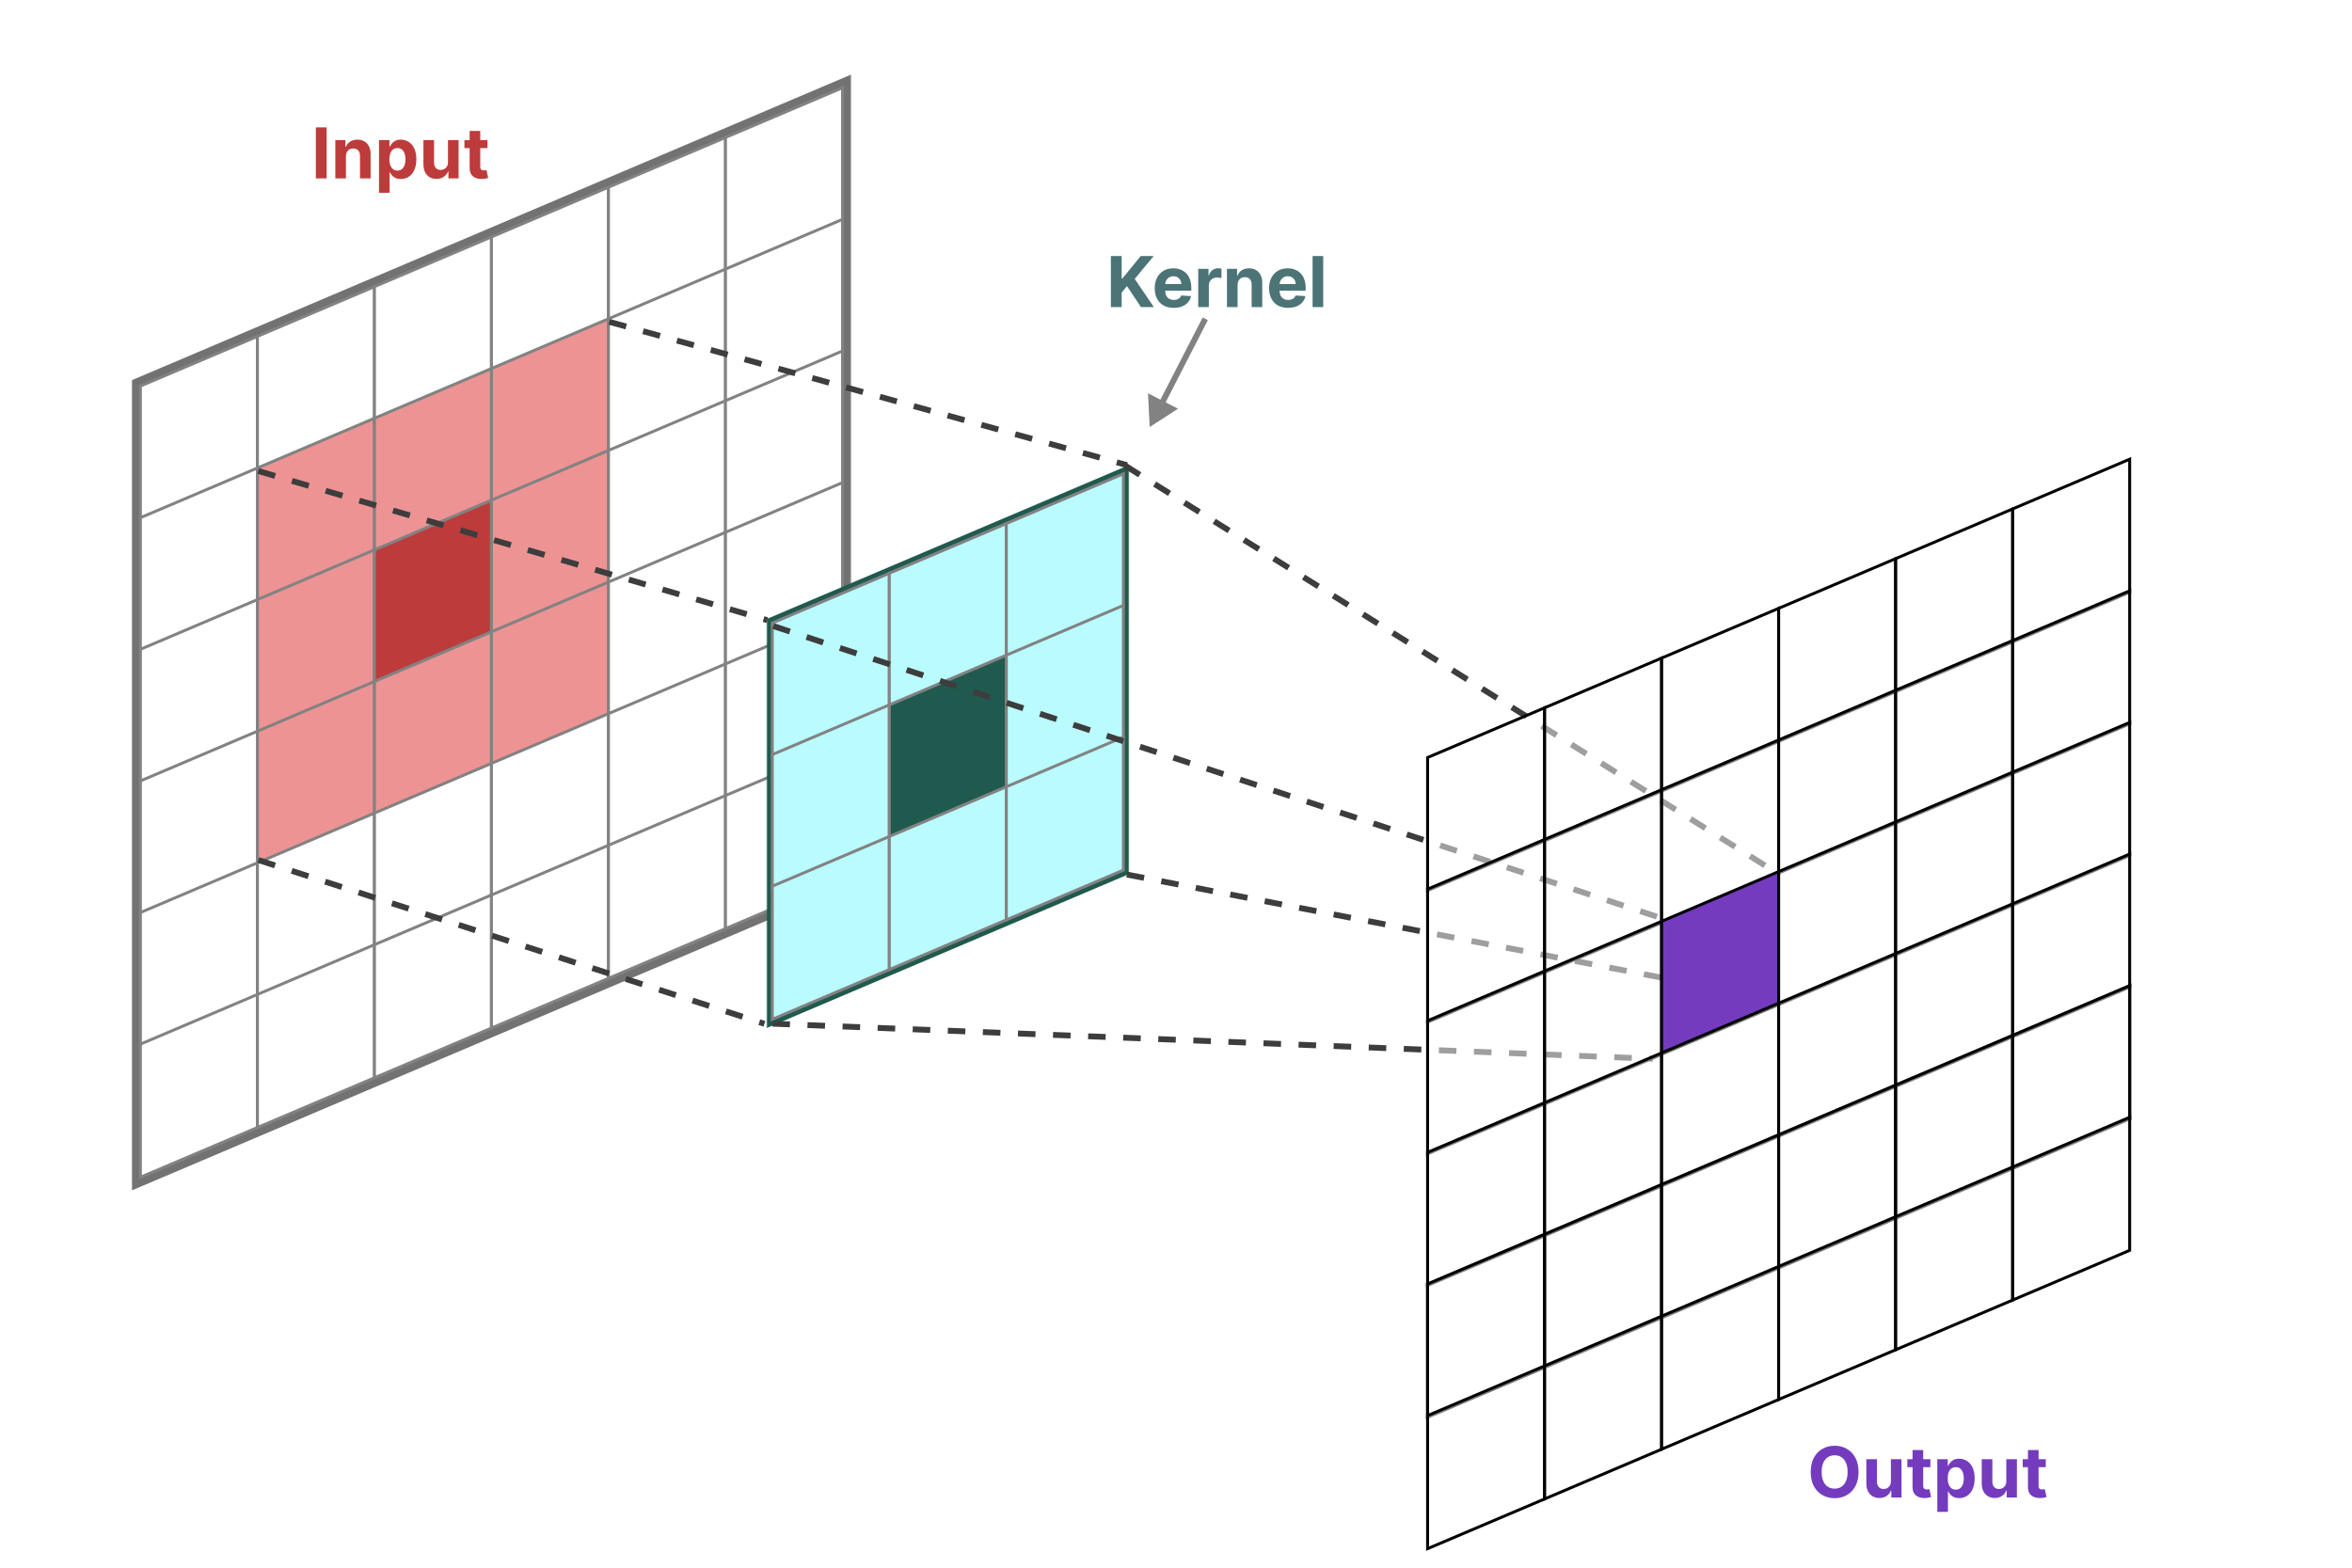 <svg width="804" height="536" viewBox="0 0 804 536" fill="none" xmlns="http://www.w3.org/2000/svg">
<rect width="804" height="536" fill="white"/>
<mask id="path-1-outside-1_58_4" maskUnits="userSpaceOnUse" x="45" y="25" width="246" height="383" fill="black">
<rect fill="white" x="45" y="25" width="246" height="383"/>
<path fill-rule="evenodd" clip-rule="evenodd" d="M288 30L248 47L208 64L168 81L128 98L88 115L48 132V177V177.5V222V222.5V267V267.5V312V312.5V357V357.5V402.5L88 385.5L128 368.5L168 351.5L208 334.5L248 317.5L288 300.5V255.5V255V210.5V210V165.5V165V120.5V120V75.5V75V30Z"/>
</mask>
<path fill-rule="evenodd" clip-rule="evenodd" d="M288 30L248 47L208 64L168 81L128 98L88 115L48 132V177V177.5V222V222.5V267V267.5V312V312.5V357V357.5V402.5L88 385.5L128 368.5L168 351.5L208 334.5L248 317.5L288 300.5V255.5V255V210.5V210V165.5V165V120.5V120V75.5V75V30Z" fill="white"/>
<path d="M288 30H291V25.465L286.827 27.239L288 30ZM48 132L46.827 129.239L45 130.015V132H48ZM48 402.5H45V407.035L49.173 405.261L48 402.5ZM288 300.5L289.173 303.261L291 302.485V300.5H288ZM249.173 49.761L289.173 32.761L286.827 27.239L246.827 44.239L249.173 49.761ZM209.173 66.761L249.173 49.761L246.827 44.239L206.827 61.239L209.173 66.761ZM169.173 83.761L209.173 66.761L206.827 61.239L166.827 78.239L169.173 83.761ZM129.173 100.761L169.173 83.761L166.827 78.239L126.827 95.239L129.173 100.761ZM89.173 117.761L129.173 100.761L126.827 95.239L86.827 112.239L89.173 117.761ZM49.173 134.761L89.173 117.761L86.827 112.239L46.827 129.239L49.173 134.761ZM51 177V132H45V177H51ZM51 177.5V177H45V177.5H51ZM51 222V177.5H45V222H51ZM51 222.5V222H45V222.5H51ZM51 267V222.5H45V267H51ZM51 267.5V267H45V267.5H51ZM51 312V267.5H45V312H51ZM51 312.5V312H45V312.5H51ZM51 357V312.5H45V357H51ZM51 357.5V357H45V357.5H51ZM51 402.5V357.5H45V402.5H51ZM86.827 382.739L46.827 399.739L49.173 405.261L89.173 388.261L86.827 382.739ZM126.827 365.739L86.827 382.739L89.173 388.261L129.173 371.261L126.827 365.739ZM166.827 348.739L126.827 365.739L129.173 371.261L169.173 354.261L166.827 348.739ZM206.827 331.739L166.827 348.739L169.173 354.261L209.173 337.261L206.827 331.739ZM246.827 314.739L206.827 331.739L209.173 337.261L249.173 320.261L246.827 314.739ZM286.827 297.739L246.827 314.739L249.173 320.261L289.173 303.261L286.827 297.739ZM285 255.5V300.5H291V255.5H285ZM285 255V255.5H291V255H285ZM285 210.5V255H291V210.5H285ZM285 210V210.5H291V210H285ZM285 165.5V210H291V165.5H285ZM285 165V165.5H291V165H285ZM285 120.5V165H291V120.5H285ZM285 120V120.5H291V120H285ZM285 75.5V120H291V75.5H285ZM285 75V75.5H291V75H285ZM285 30V75H291V30H285Z" fill="#727272" mask="url(#path-1-outside-1_58_4)"/>
<path d="M48 357.5V312L88 295V340.5L48 357.5Z" fill="white" stroke="#828282"/>
<path d="M88 340.5V295L128 278V323.5L88 340.5Z" fill="white" stroke="#828282"/>
<path d="M128 323.5V278L168 261V306.5L128 323.5Z" fill="white" stroke="#828282"/>
<path d="M168 306.5V261L208 244V289.5L168 306.5Z" fill="white" stroke="#828282"/>
<path d="M208 289.5V244L248 227V272.5L208 289.5Z" fill="white" stroke="#828282"/>
<path d="M248 272.5V227L288 210V255.5L248 272.5Z" fill="white" stroke="#828282"/>
<path d="M48 177.5V132L88 115V160.5L48 177.5Z" fill="white" stroke="#828282"/>
<path d="M88 160.5V115L128 98V143.5L88 160.5Z" fill="white" stroke="#828282"/>
<path d="M128 143.5V98L168 81V126.5L128 143.5Z" fill="white" stroke="#828282"/>
<path d="M168 126.5V81L208 64V109.5L168 126.5Z" fill="white" stroke="#828282"/>
<path d="M208 109.5V64L248 47V92.5L208 109.5Z" fill="white" stroke="#828282"/>
<path d="M248 92.5V47L288 30V75.5L248 92.5Z" fill="white" stroke="#828282"/>
<path d="M48 222.5V177L88 160V205.5L48 222.5Z" fill="white" stroke="#828282"/>
<path d="M88 205.5V160L128 143V188.5L88 205.5Z" fill="#ED9393" stroke="#828282"/>
<path d="M128 188.5V143L168 126V171.5L128 188.5Z" fill="#ED9393" stroke="#828282"/>
<path d="M168 171.5V126L208 109V154.5L168 171.5Z" fill="#ED9393" stroke="#828282"/>
<path d="M208 154.5V109L248 92V137.5L208 154.5Z" fill="white" stroke="#828282"/>
<path d="M248 137.5V92L288 75V120.5L248 137.5Z" fill="white" stroke="#828282"/>
<path d="M48 267.5V222L88 205V250.5L48 267.5Z" fill="white" stroke="#828282"/>
<path d="M88 250.5V205L128 188V233.5L88 250.5Z" fill="#ED9393" stroke="#828282"/>
<path d="M128 233.5V188L168 171V216.5L128 233.5Z" fill="#BE3B3B" stroke="#828282"/>
<path d="M168 216.5V171L208 154V199.5L168 216.5Z" fill="#ED9393" stroke="#828282"/>
<path d="M208 199.5V154L248 137V182.5L208 199.5Z" fill="white" stroke="#828282"/>
<path d="M248 182.5V137L288 120V165.5L248 182.5Z" fill="white" stroke="#828282"/>
<path d="M48 312.5V267L88 250V295.5L48 312.5Z" fill="white" stroke="#828282"/>
<path d="M88 295.5V250L128 233V278.5L88 295.5Z" fill="#ED9393" stroke="#828282"/>
<path d="M128 278.5V233L168 216V261.5L128 278.5Z" fill="#ED9393" stroke="#828282"/>
<path d="M168 261.5V216L208 199V244.5L168 261.5Z" fill="#ED9393" stroke="#828282"/>
<path d="M208 244.5V199L248 182V227.5L208 244.5Z" fill="white" stroke="#828282"/>
<path d="M248 227.5V182L288 165V210.5L248 227.5Z" fill="white" stroke="#828282"/>
<path d="M48 357.5V312L88 295V340.5L48 357.5Z" fill="white" stroke="#828282"/>
<path d="M88 340.5V295L128 278V323.5L88 340.5Z" fill="white" stroke="#828282"/>
<path d="M128 323.5V278L168 261V306.5L128 323.5Z" fill="white" stroke="#828282"/>
<path d="M168 306.5V261L208 244V289.5L168 306.5Z" fill="white" stroke="#828282"/>
<path d="M208 289.5V244L248 227V272.5L208 289.5Z" fill="white" stroke="#828282"/>
<path d="M248 272.5V227L288 210V255.5L248 272.5Z" fill="white" stroke="#828282"/>
<path d="M48 402.5V357L88 340V385.5L48 402.5Z" fill="white" stroke="#828282"/>
<path d="M88 385.5V340L128 323V368.5L88 385.5Z" fill="white" stroke="#828282"/>
<path d="M128 368.5V323L168 306V351.5L128 368.5Z" fill="white" stroke="#828282"/>
<path d="M168 351.5V306L208 289V334.5L168 351.5Z" fill="white" stroke="#828282"/>
<path d="M208 334.5V289L248 272V317.5L208 334.5Z" fill="white" stroke="#828282"/>
<path d="M248 317.5V272L288 255V300.5L248 317.5Z" fill="white" stroke="#828282"/>
<mask id="path-45-outside-2_58_4" maskUnits="userSpaceOnUse" x="262" y="158" width="124" height="194" fill="black">
<rect fill="white" x="262" y="158" width="124" height="194"/>
<path fill-rule="evenodd" clip-rule="evenodd" d="M384 162L344 179L304 196L264 213V258V258.5V303V303.5V348.5L304 331.5L344 314.5L384 297.5V252.5V252V207.5V207V162Z"/>
</mask>
<path fill-rule="evenodd" clip-rule="evenodd" d="M384 162L344 179L304 196L264 213V258V258.5V303V303.5V348.5L304 331.5L344 314.5L384 297.5V252.5V252V207.5V207V162Z" fill="#BAFBFF"/>
<path d="M384 162H386V158.977L383.218 160.159L384 162ZM264 213L263.218 211.159L262 211.677V213H264ZM264 348.5H262V351.523L264.782 350.341L264 348.5ZM384 297.5L384.782 299.341L386 298.823V297.5H384ZM344.782 180.841L384.782 163.841L383.218 160.159L343.218 177.159L344.782 180.841ZM304.782 197.841L344.782 180.841L343.218 177.159L303.218 194.159L304.782 197.841ZM264.782 214.841L304.782 197.841L303.218 194.159L263.218 211.159L264.782 214.841ZM266 258V213H262V258H266ZM266 258.5V258H262V258.5H266ZM266 303V258.5H262V303H266ZM266 303.5V303H262V303.5H266ZM266 348.5V303.5H262V348.5H266ZM303.218 329.659L263.218 346.659L264.782 350.341L304.782 333.341L303.218 329.659ZM343.218 312.659L303.218 329.659L304.782 333.341L344.782 316.341L343.218 312.659ZM383.218 295.659L343.218 312.659L344.782 316.341L384.782 299.341L383.218 295.659ZM382 252.5V297.5H386V252.5H382ZM382 252V252.5H386V252H382ZM382 207.5V252H386V207.5H382ZM382 207V207.5H386V207H382ZM382 162V207H386V162H382Z" fill="#205A4F" mask="url(#path-45-outside-2_58_4)"/>
<path d="M264 258.5V213L304 196V241.5L264 258.5Z" fill="#BAFBFF" stroke="#828282"/>
<path d="M304 241.5V196L344 179V224.5L304 241.5Z" fill="#BAFBFF" stroke="#828282"/>
<path d="M344 224.5V179L384 162V207.5L344 224.5Z" fill="#BAFBFF" stroke="#828282"/>
<path d="M264 303.5V258L304 241V286.5L264 303.5Z" fill="#BAFBFF" stroke="#828282"/>
<path d="M304 286.5V241L344 224V269.5L304 286.5Z" fill="#205A4F" stroke="#828282"/>
<path d="M344 269.5V224L384 207V252.5L344 269.5Z" fill="#BAFBFF" stroke="#828282"/>
<path d="M264 348.5V303L304 286V331.5L264 348.5Z" fill="#BAFBFF" stroke="#828282"/>
<path d="M304 331.5V286L344 269V314.5L304 331.5Z" fill="#BAFBFF" stroke="#828282"/>
<path d="M344 314.5V269L384 252V297.5L344 314.5Z" fill="#BAFBFF" stroke="#828282"/>
<line x1="264.312" y1="214.05" x2="568.312" y2="314.05" stroke="#3D3D3D" stroke-width="2" stroke-dasharray="6 6"/>
<line x1="264.04" y1="350.001" x2="565.04" y2="362.001" stroke="#3D3D3D" stroke-width="2" stroke-dasharray="6 6"/>
<line x1="385.189" y1="299.018" x2="608.189" y2="342.018" stroke="#3D3D3D" stroke-width="2" stroke-dasharray="6 6"/>
<line x1="384.53" y1="159.152" x2="608.53" y2="299.152" stroke="#3D3D3D" stroke-width="2" stroke-dasharray="6 6"/>
<path d="M488 484.5V439L528 422V467.5L488 484.5Z" fill="white" fill-opacity="0.5" stroke="black"/>
<path d="M528 467.5V422L568 405V450.5L528 467.5Z" fill="white" fill-opacity="0.5" stroke="black"/>
<path d="M568 450.5V405L608 388V433.5L568 450.5Z" fill="white" fill-opacity="0.5" stroke="black"/>
<path d="M608 433.5V388L648 371V416.5L608 433.5Z" fill="white" fill-opacity="0.5" stroke="black"/>
<path d="M648 416.5V371L688 354V399.5L648 416.5Z" fill="white" fill-opacity="0.5" stroke="black"/>
<path d="M688 399.5V354L728 337V382.5L688 399.5Z" fill="white" fill-opacity="0.5" stroke="black"/>
<path d="M488 304.5V259L528 242V287.5L488 304.5Z" fill="white" fill-opacity="0.5" stroke="black"/>
<path d="M528 287.5V242L568 225V270.5L528 287.5Z" fill="white" fill-opacity="0.5" stroke="black"/>
<path d="M568 270.5V225L608 208V253.5L568 270.5Z" fill="white" fill-opacity="0.5" stroke="black"/>
<path d="M608 253.5V208L648 191V236.5L608 253.5Z" fill="white" fill-opacity="0.5" stroke="black"/>
<path d="M648 236.5V191L688 174V219.5L648 236.5Z" fill="white" fill-opacity="0.5" stroke="black"/>
<path d="M688 219.5V174L728 157V202.5L688 219.5Z" fill="white" fill-opacity="0.5" stroke="black"/>
<path d="M488 349.5V304L528 287V332.5L488 349.5Z" fill="white" fill-opacity="0.5" stroke="black"/>
<path d="M528 332.5V287L568 270V315.5L528 332.5Z" fill="white" fill-opacity="0.5" stroke="black"/>
<path d="M568 315.5V270L608 253V298.5L568 315.5Z" fill="white" fill-opacity="0.5" stroke="black"/>
<path d="M608 298.5V253L648 236V281.5L608 298.5Z" fill="white" fill-opacity="0.5" stroke="black"/>
<path d="M648 281.5V236L688 219V264.5L648 281.5Z" fill="white" fill-opacity="0.5" stroke="black"/>
<path d="M688 264.5V219L728 202V247.5L688 264.5Z" fill="white" fill-opacity="0.5" stroke="black"/>
<path d="M488 394.5V349L528 332V377.5L488 394.5Z" fill="white" fill-opacity="0.5" stroke="black"/>
<path d="M528 377.5V332L568 315V360.5L528 377.5Z" fill="white" fill-opacity="0.5" stroke="black"/>
<path d="M568 360.5V315L608 298V343.5L568 360.5Z" fill="#743BBE" stroke="black"/>
<path d="M608 343.5V298L648 281V326.5L608 343.5Z" fill="white" fill-opacity="0.5" stroke="black"/>
<path d="M648 326.5V281L688 264V309.5L648 326.5Z" fill="white" fill-opacity="0.5" stroke="black"/>
<path d="M688 309.5V264L728 247V292.5L688 309.5Z" fill="white" fill-opacity="0.5" stroke="black"/>
<path d="M488 439.5V394L528 377V422.5L488 439.5Z" fill="white" fill-opacity="0.5" stroke="black"/>
<path d="M528 422.5V377L568 360V405.5L528 422.5Z" fill="white" fill-opacity="0.5" stroke="black"/>
<path d="M568 405.5V360L608 343V388.5L568 405.5Z" fill="white" fill-opacity="0.5" stroke="black"/>
<path d="M608 388.5V343L648 326V371.5L608 388.5Z" fill="white" fill-opacity="0.5" stroke="black"/>
<path d="M648 371.5V326L688 309V354.5L648 371.5Z" fill="white" fill-opacity="0.5" stroke="black"/>
<path d="M688 354.5V309L728 292V337.5L688 354.5Z" fill="white" fill-opacity="0.5" stroke="black"/>
<path d="M488 484.5V439L528 422V467.5L488 484.5Z" fill="white" fill-opacity="0.5" stroke="black"/>
<path d="M528 467.5V422L568 405V450.5L528 467.5Z" fill="white" fill-opacity="0.5" stroke="black"/>
<path d="M568 450.5V405L608 388V433.5L568 450.5Z" fill="white" fill-opacity="0.5" stroke="black"/>
<path d="M608 433.5V388L648 371V416.5L608 433.5Z" fill="white" fill-opacity="0.5" stroke="black"/>
<path d="M648 416.5V371L688 354V399.5L648 416.5Z" fill="white" fill-opacity="0.5" stroke="black"/>
<path d="M688 399.5V354L728 337V382.5L688 399.5Z" fill="white" fill-opacity="0.5" stroke="black"/>
<path d="M488 529.5V484L528 467V512.5L488 529.5Z" fill="white" fill-opacity="0.5" stroke="black"/>
<path d="M528 512.5V467L568 450V495.5L528 512.5Z" fill="white" fill-opacity="0.5" stroke="black"/>
<path d="M568 495.5V450L608 433V478.5L568 495.5Z" fill="white" fill-opacity="0.5" stroke="black"/>
<path d="M608 478.5V433L648 416V461.5L608 478.5Z" fill="white" fill-opacity="0.5" stroke="black"/>
<path d="M648 461.5V416L688 399V444.5L648 461.5Z" fill="white" fill-opacity="0.5" stroke="black"/>
<path d="M688 444.5V399L728 382V427.5L688 444.5Z" fill="white" fill-opacity="0.5" stroke="black"/>
<line x1="88.308" y1="294.049" x2="261.308" y2="350.049" stroke="#3D3D3D" stroke-width="2" stroke-dasharray="6 6"/>
<line x1="88.281" y1="161.04" x2="262.281" y2="212.04" stroke="#3D3D3D" stroke-width="2" stroke-dasharray="6 6"/>
<line x1="208.267" y1="110.036" x2="385.267" y2="159.036" stroke="#3D3D3D" stroke-width="2" stroke-dasharray="6 6"/>
<path d="M393 146L402.704 139.742L392.432 134.467L393 146ZM411.11 108.543L396.222 137.537L398.001 138.451L412.89 109.457L411.11 108.543Z" fill="#828282"/>
<path d="M379.736 105V87.546H383.426V95.242H383.656L389.938 87.546H394.361L387.884 95.361L394.438 105H390.023L385.241 97.824L383.426 100.04V105H379.736ZM401.219 105.256C399.873 105.256 398.714 104.983 397.742 104.438C396.776 103.886 396.032 103.108 395.509 102.102C394.987 101.091 394.725 99.895 394.725 98.514C394.725 97.168 394.987 95.986 395.509 94.969C396.032 93.952 396.768 93.159 397.717 92.591C398.671 92.023 399.79 91.739 401.075 91.739C401.938 91.739 402.742 91.878 403.487 92.156C404.237 92.429 404.89 92.841 405.447 93.392C406.009 93.943 406.447 94.636 406.759 95.472C407.072 96.301 407.228 97.273 407.228 98.386V99.383H396.174V97.133H403.81C403.81 96.611 403.697 96.148 403.469 95.744C403.242 95.341 402.927 95.026 402.523 94.798C402.126 94.565 401.663 94.449 401.134 94.449C400.583 94.449 400.094 94.577 399.668 94.832C399.248 95.082 398.918 95.421 398.68 95.847C398.441 96.267 398.319 96.736 398.313 97.253V99.392C398.313 100.04 398.433 100.599 398.671 101.071C398.915 101.543 399.259 101.906 399.702 102.162C400.146 102.418 400.671 102.545 401.279 102.545C401.683 102.545 402.052 102.489 402.387 102.375C402.722 102.261 403.009 102.091 403.248 101.864C403.487 101.636 403.668 101.358 403.793 101.028L407.151 101.25C406.981 102.057 406.631 102.761 406.103 103.364C405.58 103.96 404.904 104.426 404.075 104.761C403.251 105.091 402.299 105.256 401.219 105.256ZM409.597 105V91.909H413.117V94.193H413.254C413.492 93.381 413.893 92.767 414.455 92.352C415.018 91.932 415.665 91.722 416.398 91.722C416.58 91.722 416.776 91.733 416.987 91.756C417.197 91.778 417.381 91.81 417.54 91.849V95.071C417.37 95.02 417.134 94.974 416.833 94.935C416.532 94.895 416.256 94.875 416.006 94.875C415.472 94.875 414.995 94.992 414.575 95.224C414.16 95.452 413.83 95.77 413.586 96.179C413.347 96.588 413.228 97.06 413.228 97.594V105H409.597ZM423.048 97.432V105H419.418V91.909H422.878V94.219H423.031C423.321 93.457 423.807 92.855 424.489 92.412C425.17 91.963 425.997 91.739 426.969 91.739C427.878 91.739 428.67 91.938 429.347 92.335C430.023 92.733 430.548 93.301 430.923 94.04C431.298 94.773 431.486 95.648 431.486 96.665V105H427.855V97.312C427.861 96.511 427.656 95.886 427.241 95.438C426.827 94.983 426.256 94.756 425.528 94.756C425.04 94.756 424.608 94.861 424.233 95.071C423.864 95.281 423.574 95.588 423.364 95.992C423.159 96.389 423.054 96.869 423.048 97.432ZM440.313 105.256C438.967 105.256 437.808 104.983 436.836 104.438C435.87 103.886 435.126 103.108 434.603 102.102C434.08 101.091 433.819 99.895 433.819 98.514C433.819 97.168 434.08 95.986 434.603 94.969C435.126 93.952 435.862 93.159 436.81 92.591C437.765 92.023 438.884 91.739 440.168 91.739C441.032 91.739 441.836 91.878 442.58 92.156C443.33 92.429 443.984 92.841 444.54 93.392C445.103 93.943 445.54 94.636 445.853 95.472C446.165 96.301 446.322 97.273 446.322 98.386V99.383H435.268V97.133H442.904C442.904 96.611 442.79 96.148 442.563 95.744C442.336 95.341 442.021 95.026 441.617 94.798C441.219 94.565 440.756 94.449 440.228 94.449C439.677 94.449 439.188 94.577 438.762 94.832C438.342 95.082 438.012 95.421 437.773 95.847C437.535 96.267 437.413 96.736 437.407 97.253V99.392C437.407 100.04 437.526 100.599 437.765 101.071C438.009 101.543 438.353 101.906 438.796 102.162C439.239 102.418 439.765 102.545 440.373 102.545C440.776 102.545 441.146 102.489 441.481 102.375C441.816 102.261 442.103 102.091 442.342 101.864C442.58 101.636 442.762 101.358 442.887 101.028L446.245 101.25C446.075 102.057 445.725 102.761 445.197 103.364C444.674 103.96 443.998 104.426 443.168 104.761C442.344 105.091 441.393 105.256 440.313 105.256ZM452.322 87.546V105H448.691V87.546H452.322Z" fill="#4C7477"/>
<path d="M111.657 43.545V61H107.966V43.545H111.657ZM118.255 53.432V61H114.625V47.909H118.085V50.219H118.238C118.528 49.457 119.014 48.855 119.696 48.412C120.377 47.963 121.204 47.739 122.176 47.739C123.085 47.739 123.877 47.938 124.554 48.335C125.23 48.733 125.755 49.301 126.13 50.04C126.505 50.773 126.693 51.648 126.693 52.665V61H123.062V53.312C123.068 52.511 122.863 51.886 122.449 51.438C122.034 50.983 121.463 50.756 120.735 50.756C120.247 50.756 119.815 50.861 119.44 51.071C119.071 51.281 118.781 51.588 118.571 51.992C118.366 52.389 118.261 52.869 118.255 53.432ZM129.554 65.909V47.909H133.134V50.108H133.296C133.455 49.756 133.685 49.398 133.986 49.034C134.293 48.665 134.691 48.358 135.179 48.114C135.674 47.864 136.287 47.739 137.02 47.739C137.975 47.739 138.855 47.989 139.662 48.489C140.469 48.983 141.114 49.73 141.597 50.73C142.08 51.724 142.321 52.972 142.321 54.472C142.321 55.932 142.086 57.165 141.614 58.17C141.148 59.17 140.512 59.929 139.705 60.446C138.904 60.957 138.006 61.213 137.012 61.213C136.307 61.213 135.708 61.097 135.213 60.864C134.725 60.631 134.324 60.338 134.012 59.986C133.699 59.628 133.461 59.267 133.296 58.903H133.185V65.909H129.554ZM133.108 54.455C133.108 55.233 133.216 55.912 133.432 56.492C133.648 57.071 133.961 57.523 134.37 57.847C134.779 58.165 135.276 58.324 135.861 58.324C136.452 58.324 136.952 58.162 137.361 57.838C137.77 57.508 138.08 57.054 138.29 56.474C138.506 55.889 138.614 55.216 138.614 54.455C138.614 53.699 138.509 53.034 138.299 52.46C138.088 51.886 137.779 51.438 137.37 51.114C136.961 50.79 136.458 50.628 135.861 50.628C135.27 50.628 134.77 50.784 134.361 51.097C133.958 51.409 133.648 51.852 133.432 52.426C133.216 53 133.108 53.676 133.108 54.455ZM153.137 55.426V47.909H156.767V61H153.282V58.622H153.145C152.85 59.389 152.358 60.006 151.671 60.472C150.989 60.938 150.157 61.17 149.174 61.17C148.299 61.17 147.529 60.972 146.864 60.574C146.199 60.176 145.679 59.611 145.304 58.878C144.935 58.145 144.748 57.267 144.742 56.244V47.909H148.373V55.597C148.378 56.369 148.586 56.98 148.995 57.429C149.404 57.878 149.952 58.102 150.64 58.102C151.077 58.102 151.486 58.003 151.867 57.804C152.248 57.599 152.554 57.298 152.787 56.901C153.026 56.503 153.142 56.011 153.137 55.426ZM166.635 47.909V50.636H158.751V47.909H166.635ZM160.541 44.773H164.172V56.977C164.172 57.312 164.223 57.574 164.325 57.761C164.427 57.943 164.569 58.071 164.751 58.145C164.939 58.219 165.154 58.256 165.399 58.256C165.569 58.256 165.74 58.242 165.91 58.213C166.081 58.179 166.211 58.153 166.302 58.136L166.873 60.838C166.691 60.895 166.436 60.96 166.106 61.034C165.777 61.114 165.376 61.162 164.904 61.179C164.029 61.213 163.262 61.097 162.603 60.83C161.95 60.562 161.441 60.148 161.078 59.585C160.714 59.023 160.535 58.312 160.541 57.455V44.773Z" fill="#BE3B3B"/>
<path d="M635.319 503.273C635.319 505.176 634.958 506.795 634.236 508.131C633.52 509.466 632.543 510.486 631.304 511.19C630.071 511.889 628.685 512.239 627.145 512.239C625.594 512.239 624.202 511.886 622.969 511.182C621.736 510.477 620.762 509.457 620.046 508.122C619.33 506.787 618.972 505.17 618.972 503.273C618.972 501.369 619.33 499.75 620.046 498.415C620.762 497.08 621.736 496.062 622.969 495.364C624.202 494.659 625.594 494.307 627.145 494.307C628.685 494.307 630.071 494.659 631.304 495.364C632.543 496.062 633.52 497.08 634.236 498.415C634.958 499.75 635.319 501.369 635.319 503.273ZM631.577 503.273C631.577 502.04 631.392 501 631.023 500.153C630.659 499.307 630.145 498.665 629.48 498.227C628.816 497.79 628.037 497.571 627.145 497.571C626.253 497.571 625.475 497.79 624.81 498.227C624.145 498.665 623.628 499.307 623.259 500.153C622.895 501 622.713 502.04 622.713 503.273C622.713 504.506 622.895 505.545 623.259 506.392C623.628 507.239 624.145 507.881 624.81 508.318C625.475 508.756 626.253 508.974 627.145 508.974C628.037 508.974 628.816 508.756 629.48 508.318C630.145 507.881 630.659 507.239 631.023 506.392C631.392 505.545 631.577 504.506 631.577 503.273ZM646.379 506.426V498.909H650.01V512H646.524V509.622H646.387C646.092 510.389 645.6 511.006 644.913 511.472C644.231 511.937 643.399 512.17 642.416 512.17C641.541 512.17 640.771 511.972 640.106 511.574C639.441 511.176 638.922 510.611 638.547 509.878C638.177 509.145 637.99 508.267 637.984 507.244V498.909H641.615V506.597C641.62 507.369 641.828 507.98 642.237 508.429C642.646 508.878 643.194 509.102 643.882 509.102C644.319 509.102 644.728 509.003 645.109 508.804C645.49 508.599 645.797 508.298 646.029 507.901C646.268 507.503 646.385 507.011 646.379 506.426ZM659.877 498.909V501.636H651.993V498.909H659.877ZM653.783 495.773H657.414V507.977C657.414 508.312 657.465 508.574 657.567 508.761C657.669 508.943 657.811 509.071 657.993 509.145C658.181 509.219 658.397 509.256 658.641 509.256C658.811 509.256 658.982 509.241 659.152 509.213C659.323 509.179 659.453 509.153 659.544 509.136L660.115 511.838C659.934 511.895 659.678 511.96 659.348 512.034C659.019 512.114 658.618 512.162 658.147 512.179C657.272 512.213 656.505 512.097 655.846 511.83C655.192 511.562 654.684 511.148 654.32 510.585C653.956 510.023 653.777 509.312 653.783 508.455V495.773ZM662.242 516.909V498.909H665.821V501.108H665.983C666.142 500.756 666.373 500.398 666.674 500.034C666.98 499.665 667.378 499.358 667.867 499.114C668.361 498.864 668.975 498.739 669.708 498.739C670.662 498.739 671.543 498.989 672.35 499.489C673.157 499.983 673.801 500.73 674.284 501.73C674.767 502.724 675.009 503.972 675.009 505.472C675.009 506.932 674.773 508.165 674.301 509.17C673.836 510.17 673.199 510.929 672.392 511.446C671.591 511.957 670.694 512.213 669.699 512.213C668.995 512.213 668.395 512.097 667.901 511.864C667.412 511.631 667.012 511.338 666.699 510.986C666.387 510.628 666.148 510.267 665.983 509.903H665.873V516.909H662.242ZM665.796 505.455C665.796 506.233 665.904 506.912 666.12 507.491C666.336 508.071 666.648 508.523 667.057 508.847C667.466 509.165 667.963 509.324 668.549 509.324C669.14 509.324 669.64 509.162 670.049 508.838C670.458 508.509 670.767 508.054 670.978 507.474C671.194 506.889 671.301 506.216 671.301 505.455C671.301 504.699 671.196 504.034 670.986 503.46C670.776 502.886 670.466 502.437 670.057 502.114C669.648 501.79 669.145 501.628 668.549 501.628C667.958 501.628 667.458 501.784 667.049 502.097C666.645 502.409 666.336 502.852 666.12 503.426C665.904 504 665.796 504.676 665.796 505.455ZM685.824 506.426V498.909H689.455V512H685.969V509.622H685.833C685.537 510.389 685.046 511.006 684.358 511.472C683.676 511.937 682.844 512.17 681.861 512.17C680.986 512.17 680.216 511.972 679.551 511.574C678.887 511.176 678.367 510.611 677.992 509.878C677.623 509.145 677.435 508.267 677.429 507.244V498.909H681.06V506.597C681.066 507.369 681.273 507.98 681.682 508.429C682.091 508.878 682.64 509.102 683.327 509.102C683.765 509.102 684.174 509.003 684.554 508.804C684.935 508.599 685.242 508.298 685.475 507.901C685.713 507.503 685.83 507.011 685.824 506.426ZM699.322 498.909V501.636H691.439V498.909H699.322ZM693.228 495.773H696.859V507.977C696.859 508.312 696.91 508.574 697.012 508.761C697.115 508.943 697.257 509.071 697.439 509.145C697.626 509.219 697.842 509.256 698.086 509.256C698.257 509.256 698.427 509.241 698.598 509.213C698.768 509.179 698.899 509.153 698.99 509.136L699.561 511.838C699.379 511.895 699.123 511.96 698.794 512.034C698.464 512.114 698.064 512.162 697.592 512.179C696.717 512.213 695.95 512.097 695.291 511.83C694.637 511.562 694.129 511.148 693.765 510.585C693.402 510.023 693.223 509.312 693.228 508.455V495.773Z" fill="#743BBE"/>
</svg>
